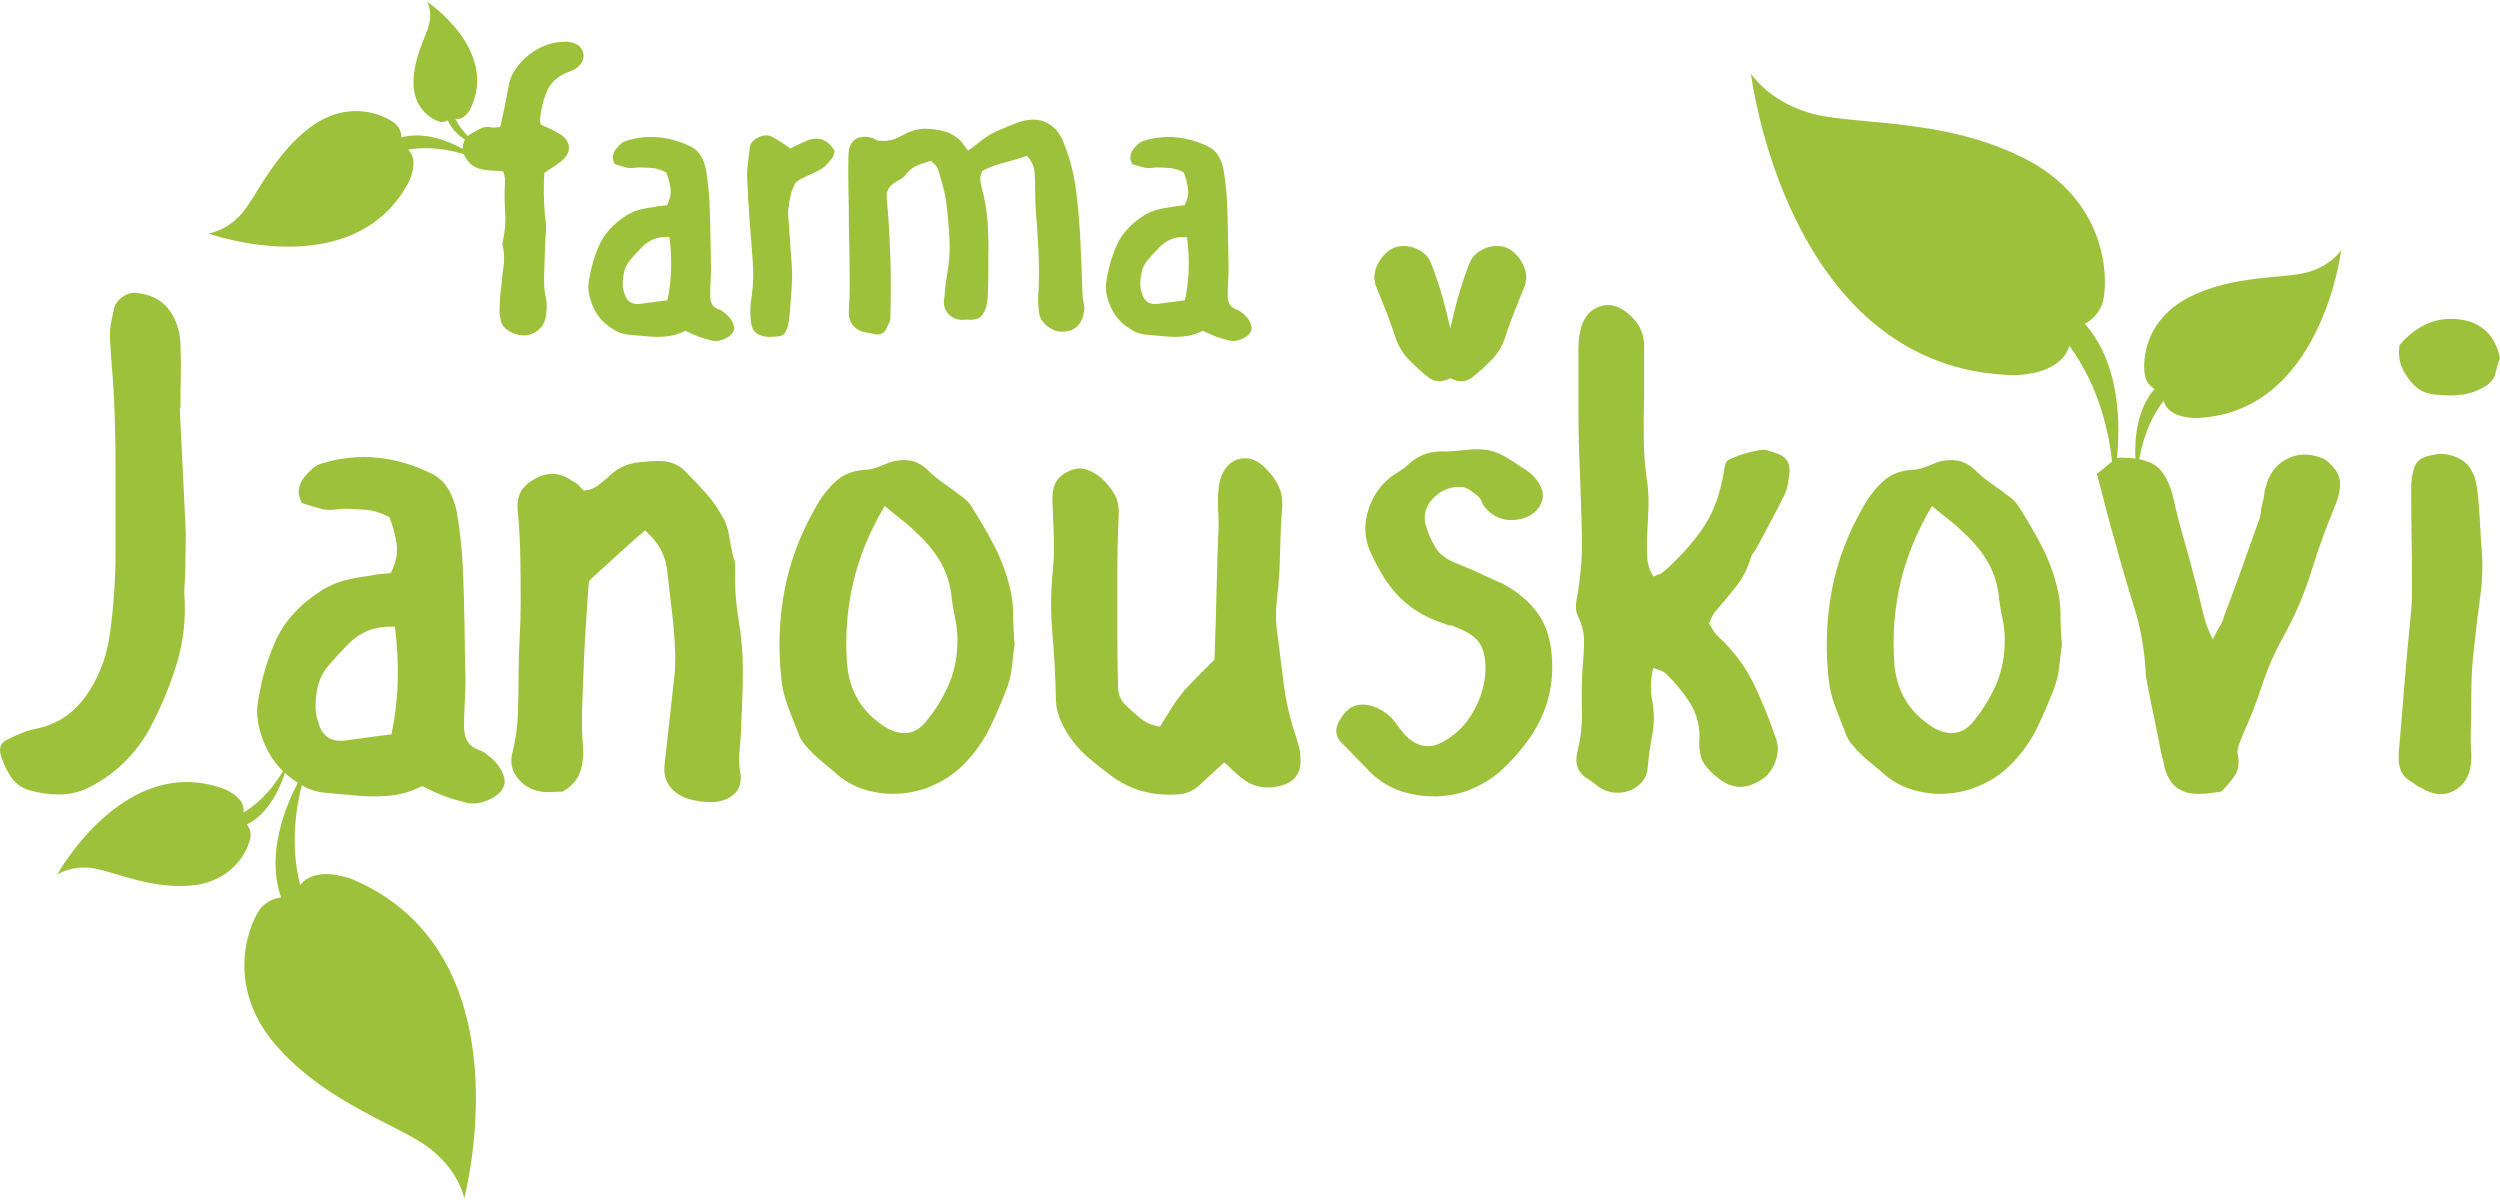 <?xml version="1.0" encoding="UTF-8"?>
<!DOCTYPE svg PUBLIC "-//W3C//DTD SVG 1.1//EN" "http://www.w3.org/Graphics/SVG/1.1/DTD/svg11.dtd">
<!-- Creator: CorelDRAW X6 -->
<svg xmlns="http://www.w3.org/2000/svg" xml:space="preserve" width="250px" height="120px" version="1.1" style="shape-rendering:geometricPrecision; text-rendering:geometricPrecision; image-rendering:optimizeQuality; fill-rule:evenodd; clip-rule:evenodd"
viewBox="0 0 4306776 2061186"
 xmlns:xlink="http://www.w3.org/1999/xlink">
 <defs>
  <style type="text/css">
   <![CDATA[
    .fil0 {fill:#9DC13B}
   ]]>
  </style>
 </defs>
 <g id="Vrstva_x0020_1">
  <path class="fil0" d="M2629496 477970c-814,794 -1200,2401 -1200,4822 0,2401 -814,5209 -2401,8444 -5636,13653 -11272,27713 -16888,42179 -5636,14467 -10845,28933 -15667,43400 -4843,15281 -12473,28343 -22911,39188 -10438,10845 -21690,21100 -33756,30744 -10438,8017 -21710,9238 -33735,3601 -1587,-448 -3093,-1078 -4476,-1872 -1404,794 -2869,1424 -4456,1872 -12045,5636 -23318,4415 -33776,-3601 -12045,-9644 -23297,-19899 -33756,-30744 -10438,-10845 -18068,-23908 -22890,-39188 -4822,-14467 -10051,-28933 -15667,-43400 -5616,-14467 -11272,-28526 -16888,-42179 -1607,-3235 -2401,-6043 -2401,-8444 0,-2421 -407,-4029 -1200,-4822 0,-13653 4415,-26125 13246,-37377 8831,-11252 18882,-17681 30154,-19289 11232,-1587 22300,407 33145,6023 10845,5636 18272,14080 22300,25332 10458,27306 19085,55059 25922,83178 2197,9014 4293,18048 6267,27061 1994,-9014 4069,-18048 6267,-27061 6837,-28119 15464,-55873 25922,-83178 4029,-11252 11455,-19696 22300,-25332 10845,-5616 21893,-7610 33145,-6023 11272,1607 21303,8037 30154,19289 8831,11252 13246,23725 13246,37377z"/>
  <path class="fil0" d="M309640 700036c1607,33715 3194,66596 4822,98703 1587,32087 3215,64988 4802,98703 814,13632 997,26675 610,39107 -407,12432 -610,25474 -610,39127 0,8810 -407,17844 -1200,27061 -814,9238 -814,18251 0,27082 1607,37723 -2604,73412 -12635,107127 -10031,33695 -23073,66616 -39107,98683 -24884,52963 -62608,92294 -113149,117972 -16033,8017 -32901,12025 -50562,12025 -17641,0 -34895,-2401 -51742,-7223 -13632,-4008 -24274,-11638 -31904,-22870 -7610,-11232 -13429,-23663 -17458,-37316 -3988,-12839 0,-22056 12045,-27672 8037,-4008 16033,-7610 24070,-10845 8037,-3194 16054,-5616 24070,-7203 23277,-4822 43136,-14060 59576,-27692 16461,-13632 30297,-31294 41528,-52963 12839,-24070 21283,-49138 25271,-75223 4008,-26064 6837,-52332 8444,-78844 1587,-20856 2401,-41101 2401,-60756 0,-19675 0,-39921 0,-60776 0,-35322 0,-70238 0,-104726 0,-34508 -814,-69810 -2401,-105906 -814,-18455 -2014,-36726 -3622,-54774 -1607,-18048 -2808,-36319 -3601,-54754 0,-8831 794,-17071 2401,-24681 1607,-7610 3215,-15443 4822,-23480 2401,-8017 7427,-14650 15036,-19859 7610,-5209 15036,-7427 22260,-6613 25678,2401 44743,12045 57175,28893 12432,16847 19065,36502 19859,58965 814,18455 997,36930 610,55364 -407,18455 -610,36909 -610,55364l-1200 0zm3281941 -145196c7162,-3988 14548,-9644 20611,-17295 81,-142 163,-224 224,-326 1546,-1974 2910,-4029 4232,-6247 224,-366 468,-773 651,-1180 1180,-2096 2238,-4253 3133,-6633 203,-427 427,-834 570,-1323 1017,-2788 1953,-5697 2564,-8871 8566,-42790 3805,-171281 -135144,-242698 -2340,-1200 -4700,-2177 -7060,-3337 -5860,-2849 -11699,-5717 -17600,-8322 -3703,-1587 -7386,-3032 -11089,-4558 -4700,-1913 -9400,-3886 -14141,-5616 -3927,-1506 -7874,-2808 -11781,-4151 -4537,-1587 -9014,-3133 -13531,-4558 -4029,-1282 -8017,-2442 -12045,-3581 -4436,-1323 -8871,-2584 -13327,-3764 -3947,-1099 -7976,-2075 -11964,-3072 -4415,-1058 -8831,-2096 -13226,-3072 -3968,-875 -7915,-1729 -11842,-2523 -4415,-916 -8790,-1750 -13185,-2564 -3846,-712 -7650,-1424 -11476,-2096 -4497,-753 -8932,-1445 -13327,-2116 -3642,-570 -7264,-1139 -10845,-1668 -4741,-671 -9421,-1241 -14080,-1892 -3174,-387 -6348,-834 -9441,-1221 -6470,-773 -12798,-1445 -19065,-2136 -3337,-346 -6653,-712 -9970,-1038 -5392,-529 -10764,-1099 -15993,-1587 -3662,-346 -7182,-651 -10743,-997 -6043,-570 -11984,-1099 -17783,-1668 -3764,-366 -7467,-732 -11069,-1078 -3357,-326 -6511,-651 -9726,-1017 -3256,-326 -6491,-671 -9624,-997 -3072,-326 -6043,-732 -9014,-1099 -3011,-366 -5982,-794 -8892,-1180 -2808,-407 -5555,-794 -8220,-1221 -10316,-1628 -19879,-3520 -28282,-5901 -63950,-18007 -94634,-55771 -101918,-65924 -448,-590 -712,-1038 -1017,-1424 -468,-671 -794,-1160 -794,-1160 0,0 61834,513679 456748,519640 41,0 81,0 122,0 5351,-346 10336,-834 15118,-1445 549,-81 1058,-122 1567,-203 4700,-651 9115,-1404 13266,-2279 285,-81 549,-122 814,-224 8566,-1872 15972,-4212 22382,-6979 163,-61 305,-142 468,-203 23786,-10336 34020,-25719 38151,-39270 52617,71764 68630,153314 73473,199054l-8098 6918c-5616,4822 -11638,9624 -18048,14446 5595,20856 10825,40918 15647,60186 4802,19248 10011,38089 15647,56544 10418,38537 21446,76423 33084,113739 11638,37316 18251,76037 19859,116161 0,2401 407,4802 1221,7223 773,2401 1200,4802 1200,7223 4008,20856 8220,41711 12635,62587 4395,20856 8607,41732 12635,62587 1607,4802 2808,9624 3601,14426 794,4822 1994,9238 3622,13246 9624,26492 29666,38924 60186,37316 5595,0 11008,-407 16217,-1200 5229,-814 11455,-1607 18678,-2421 8831,-8810 16440,-17844 22870,-27082 6409,-9217 8424,-20652 6023,-34285 -1628,-6430 -1200,-12656 1180,-18658 2401,-6023 4843,-12229 7244,-18658 12819,-28079 23867,-56361 33104,-84867 9217,-28465 21446,-56361 36686,-83646 20062,-36095 36116,-73615 48141,-112539 12045,-38903 26085,-77603 42139,-116120 4008,-9644 6430,-19472 7223,-29503 794,-10031 -1607,-19452 -7223,-28282 -3194,-4029 -7020,-8241 -11435,-12635 -4415,-4415 -9034,-7427 -13856,-9034 -21649,-8017 -41508,-7203 -59576,2421 -18048,9624 -29869,25271 -35505,46940 -1587,4008 -2584,8607 -2991,13836 -407,5209 -1404,10235 -3032,15036 -1587,5616 -2584,11232 -2991,16868 -407,5595 -1791,10825 -4212,15647 -9644,27265 -19248,54347 -28872,81245 -9644,26858 -19675,53940 -30113,81225 -1607,6430 -4212,12452 -7834,18048 -3581,5616 -7406,12839 -11415,21669 -3215,-6409 -5616,-11618 -7223,-15647 -1607,-4008 -3215,-8017 -4822,-12045 -4008,-13632 -7406,-27082 -10214,-40307 -2828,-13226 -6226,-26675 -10235,-40328 -5616,-22463 -11638,-44539 -18048,-66189 -6430,-21669 -12045,-43746 -16847,-66189 -6430,-28099 -16461,-47368 -30093,-57785 -7203,-5494 -16990,-9441 -29320,-11822 4619,-26838 15667,-66514 42037,-100839 956,3805 2808,7996 6002,11984 -20,20 -20,81 -20,122 224,265 529,529 753,794 590,692 1180,1343 1852,1994 488,509 1099,977 1628,1506 895,773 1770,1506 2828,2238 1160,834 2401,1668 3764,2442 773,448 1709,855 2564,1282 1058,509 2116,1038 3296,1506 956,448 1974,773 3011,1139 1302,448 2625,875 4049,1302 1078,265 2197,590 3317,855 1689,407 3520,773 5372,1078 1058,183 2096,387 3235,570 3011,407 6145,773 9604,977 102,0 183,0 305,20l0 0c219828,-3296 254296,-289232 254296,-289232l-1038 1445c-3988,5575 -21059,26614 -56748,36686 -4843,1384 -10377,2442 -16379,3418 -977,142 -1933,265 -2930,427 -2279,285 -4619,610 -7020,936 -936,102 -1831,224 -2767,326 -2726,305 -5555,610 -8444,895 -692,81 -1363,122 -1994,203 -7671,773 -15810,1506 -24335,2320 -549,41 -1119,122 -1648,163 -4130,407 -8383,855 -12676,1302 -3337,346 -6633,712 -9990,1119 -1506,183 -2991,387 -4517,610 -2910,346 -5779,712 -8749,1160 -1689,244 -3378,509 -5066,773 -2828,407 -5636,855 -8525,1323 -1770,326 -3561,671 -5351,997 -2828,529 -5656,1058 -8525,1648 -1831,366 -3662,794 -5473,1180 -2869,631 -5738,1302 -8627,2014 -1811,468 -3662,916 -5494,1404 -2950,753 -5941,1628 -8892,2482 -1750,509 -3479,1017 -5250,1587 -3154,997 -6328,2035 -9502,3194 -1526,529 -3072,1038 -4619,1607 -3683,1404 -7406,2889 -11089,4436 -997,427 -1974,794 -2930,1221 -4782,2075 -9502,4273 -14223,6694 -18414,9461 -32453,20734 -43298,32738 -34773,38354 -35546,84175 -31904,102345 0,203 81,305 122,468 529,2360 1302,4497 2238,6491 285,671 549,1343 895,1953 977,1791 2055,3479 3276,5005 509,610 1038,1160 1567,1750 407,427 814,916 1200,1323 -20,-61 -20,-142 -20,-183 2340,2259 4802,4232 7325,5758 -163,183 -387,387 -590,590 -30317,34793 -34000,86210 -32596,119355 -9278,-1282 -19838,-1811 -31660,-1546 5677,-56361 5717,-156794 -51498,-226156 -1221,-1485 -2564,-2971 -3866,-4476zm-3107222 988088c-6877,916 -14446,3011 -21588,7101 -102,102 -203,142 -305,203 -1791,1038 -3540,2238 -5270,3561 -285,203 -570,448 -875,692 -1587,1302 -3072,2665 -4537,4212 -265,305 -570,549 -855,875 -1668,1872 -3317,3866 -4782,6124 -20143,30846 -56727,133008 29707,232545 1465,1689 2991,3194 4476,4822 3703,4110 7386,8179 11191,12066 2360,2401 4822,4659 7244,7040 3072,2971 6165,6002 9299,8851 2625,2421 5290,4659 7956,6959 3052,2645 6104,5270 9176,7793 2747,2259 5534,4456 8281,6592 3093,2421 6165,4822 9278,7121 2788,2096 5616,4130 8424,6165 3133,2218 6247,4436 9380,6572 2849,1913 5656,3825 8505,5697 3133,2055 6328,4110 9522,6124 2788,1791 5534,3540 8322,5250 3276,1994 6531,3927 9787,5840 2665,1587 5331,3174 7976,4700 3500,2035 6979,3927 10438,5901 2360,1302 4680,2645 7020,3927 4782,2604 9543,5148 14223,7630 2523,1343 5005,2625 7508,3947 4069,2116 8078,4232 12025,6267 2747,1424 5412,2788 8098,4191 4558,2320 9034,4619 13409,6877 2828,1445 5636,2889 8363,4314 2503,1282 4883,2543 7284,3805 2442,1302 4863,2604 7203,3846 2320,1221 4537,2462 6714,3683 2279,1221 4456,2482 6613,3723 2075,1180 4110,2340 6084,3520 7549,4517 14446,8973 20266,13490 44458,34183 56626,73371 59169,83646 163,590 244,1017 346,1424 142,651 265,1160 265,1160 0,0 112742,-421812 -194761,-550385 -20,-20 -81,-20 -102,-61 -4293,-1445 -8342,-2584 -12290,-3601 -448,-102 -875,-265 -1302,-346 -3866,-956 -7589,-1750 -11109,-2381 -265,-20 -488,-61 -712,-81 -7264,-1241 -13816,-1689 -19716,-1526 -163,-20 -285,-20 -407,0 -21893,610 -34753,9482 -42220,18801 -17580,-68366 -7121,-133354 2971,-171932 12635,7528 25942,11842 39941,12941 15240,1200 30887,2625 46920,4212 20876,2421 41345,2808 61387,1200 20082,-1587 39717,-7223 58986,-16847 6430,3215 12635,6226 18658,9034 6023,2808 12249,5412 18658,7813 6430,2421 13042,4619 19859,6633 6816,2014 13449,3805 19859,5412 11252,2401 23460,814 36706,-4822 13246,-5616 21873,-12839 25881,-21649 4029,-7223 3215,-16440 -2401,-27692 -5616,-11232 -13653,-20469 -24070,-27692 -1607,-1587 -3622,-3215 -6023,-4802 -2421,-1607 -4822,-2808 -7223,-3622 -12045,-4008 -19859,-10214 -23480,-18658 -3601,-8424 -5005,-17844 -4212,-28282 0,-12819 427,-25271 1200,-37296 814,-12045 1221,-24477 1221,-37316 -814,-33715 -1404,-66799 -1811,-99313 -407,-32474 -1404,-65578 -3011,-99273 -794,-14467 -1994,-29096 -3622,-43929 -1587,-14853 -3601,-29483 -6002,-43929 -2421,-14446 -7223,-28099 -14446,-40918 -7223,-12859 -17641,-22483 -31294,-28893 -29686,-14446 -60186,-23277 -91480,-26492 -31294,-3215 -62974,0 -95081,9644 -6409,1587 -12229,4802 -17458,9624 -5209,4822 -9807,9624 -13836,14446 -4802,6409 -7834,13226 -9014,20449 -1200,7223 610,15240 5392,24070 5636,1607 11638,3418 18088,5433 6409,1994 12819,3785 19228,5412 4843,794 9848,997 15057,590 5209,-407 10641,-997 16237,-1791 13653,0 27285,590 40918,1791 13653,1221 27306,5433 40938,12656 6430,16033 10641,31884 12635,47530 2014,15647 -1404,31884 -10235,48751 -6409,794 -12432,1384 -18048,1811 -5616,387 -11638,1384 -18068,2991 -14446,1607 -28669,4232 -42729,7813 -14019,3622 -27468,9441 -40287,17458 -37744,24091 -64215,53167 -79455,87268 -15240,34101 -25678,71601 -31294,112539 -794,10438 0,21649 2421,33695 4802,20876 12819,39717 24070,56564 5005,7528 10886,14548 17661,21120 -11313,19574 -33349,50806 -67857,71255 448,-3296 326,-7142 -916,-11293 0,0 20,-41 41,-41 -81,-326 -244,-610 -366,-895 -224,-712 -468,-1424 -794,-2157 -244,-549 -570,-1099 -814,-1668 -468,-875 -916,-1729 -1506,-2645 -651,-1017 -1363,-2055 -2177,-3113 -488,-570 -1078,-1180 -1628,-1791 -671,-753 -1343,-1485 -2075,-2218 -631,-631 -1323,-1200 -2014,-1811 -875,-773 -1791,-1546 -2788,-2299 -732,-570 -1485,-1180 -2320,-1750 -1180,-814 -2523,-1689 -3866,-2523 -773,-488 -1506,-936 -2360,-1445 -2218,-1262 -4578,-2523 -7223,-3764 -61,-61 -122,-61 -203,-142l-20 0c-173234,-66392 -289944,146803 -289944,146803l1221 -814c4904,-3113 24864,-14223 55995,-10926 4212,448 8871,1343 13897,2503 794,163 1628,366 2421,570 1872,468 3825,936 5799,1445 773,224 1506,427 2279,651 2238,570 4537,1241 6898,1913 549,163 1119,326 1648,448 6226,1831 12819,3805 19777,5840 427,142 895,265 1323,387 3378,977 6837,1974 10357,2971 2686,773 5412,1485 8179,2238 1221,326 2482,651 3703,977 2401,610 4782,1241 7223,1811 1404,346 2808,651 4212,997 2360,549 4720,1078 7101,1607 1485,326 3011,610 4517,916 2381,488 4761,936 7182,1363 1567,285 3093,570 4680,794 2442,448 4883,773 7366,1160 1567,224 3154,448 4741,631 2543,285 5148,590 7773,834 1506,122 3032,285 4578,387 2808,244 5616,387 8444,488 1404,41 2747,142 4130,183 3337,81 6714,61 10112,0 895,-20 1770,0 2665,-20 4375,-122 8790,-366 13226,-794 17397,-1628 31945,-6043 44194,-12066 39270,-19126 54265,-54774 57134,-70156 41,-142 0,-265 0,-387 346,-2055 427,-3947 346,-5819 -20,-590 -41,-1221 -122,-1770 -203,-1729 -529,-3398 -997,-4965 -224,-651 -448,-1241 -671,-1852 -203,-468 -326,-977 -549,-1445 0,81 0,122 -41,203 -1119,-2564 -2421,-4863 -3927,-6837 203,-102 427,-203 651,-305 37052,-18943 56198,-62323 64764,-88489 6674,6043 14100,11659 22321,16847 -22117,42484 -53350,120840 -30398,192869 509,1546 1078,3113 1648,4680zm189959 -280808c6430,-30500 10051,-60980 10845,-91480 794,-30480 -794,-61773 -4822,-93881 -18455,-794 -34305,1607 -47551,7223 -13226,5616 -24660,13653 -34305,24070 -11211,11252 -22260,23277 -33084,36116 -10825,12839 -17458,28079 -19859,45740 -1607,9624 -2218,18862 -1811,27672 407,8831 2218,17661 5412,26471 6430,20876 20469,30520 42139,28893 13632,-1587 27285,-3398 40918,-5412 13653,-2014 27672,-3825 42118,-5412zm436910 -351432c-16033,13632 -31680,27468 -46940,41508 -15240,14039 -31294,28689 -48141,43929 -814,794 -1200,2014 -1200,3622 -814,1607 -1200,4008 -1200,7223 -1607,24050 -3215,48121 -4822,72191 -1587,24070 -2808,48141 -3601,72232 -814,21649 -1607,43319 -2421,64988 -794,21669 -387,43319 1221,64988 1587,16847 0,32107 -4822,45740 -4822,13632 -14833,24884 -30093,33695 -6409,0 -12635,224 -18658,610 -6023,387 -11822,203 -17458,-610 -16847,-2401 -30480,-10011 -40918,-22850 -10438,-12859 -13632,-27306 -9624,-43339 5616,-22483 8810,-44723 9624,-66799 814,-22056 1200,-44723 1200,-67999 0,-20856 610,-41711 1811,-62587 1200,-20856 1811,-41732 1811,-62587 0,-25678 -203,-51559 -610,-77624 -387,-26085 -1811,-51966 -4212,-77644 -1587,-13632 -203,-24864 4212,-33695 4415,-8831 12249,-16461 23480,-22870 23257,-13653 45740,-12452 67389,3622 4008,1587 7427,4008 10235,7223 2808,3194 5412,6002 7834,8424 9624,-814 17437,-3418 23460,-7834 6023,-4415 12249,-9441 18658,-15036 13632,-13653 28893,-21873 45740,-24681 16847,-2808 34101,-3825 51763,-3011 6409,794 13022,2808 19859,6023 6816,3194 12229,7223 16237,12045 11232,11211 22463,23053 33715,35505 11232,12432 20856,25861 28872,40307 6430,10418 10641,22280 12656,35505 1994,13246 4598,25881 7813,37927 1607,4008 2401,7610 2401,10825 0,3194 0,6816 0,10825 -794,28079 1200,56381 6023,84847 4822,28486 7223,56768 7223,84847 0,19269 -407,38517 -1200,57785 -814,19248 -1628,38110 -2401,56564 -814,10438 -1628,20469 -2421,30093 -794,9624 -407,20062 1200,31294 3215,16033 203,28689 -9014,37906 -9238,9238 -22280,14243 -39127,15057 -16054,0 -31294,-2421 -45740,-7223 -12025,-4822 -21466,-12045 -28282,-21669 -6816,-9624 -9441,-21669 -7813,-36116l10825 -97482c1607,-16054 3398,-32494 5412,-49341 1994,-16868 2625,-33288 1811,-49362 -814,-22443 -2604,-44926 -5412,-67389 -2828,-22463 -5412,-44946 -7834,-67409 -2401,-28079 -15240,-52149 -38517,-72191zm628273 97462c4008,16054 6023,32107 6023,48141 0,16074 814,33308 2401,51763 -1587,10438 -2991,21873 -4212,34305 -1200,12452 -3805,24681 -7813,36706 -8831,23277 -18658,46350 -29483,69220 -10845,22850 -25495,43929 -43949,63177 -13632,14446 -29869,26268 -48731,35505 -18862,9238 -38720,14833 -59596,16847 -20856,2014 -41711,0 -62587,-6002 -20856,-6023 -39717,-17071 -56564,-33104 -5595,-4822 -11415,-9624 -17458,-14446 -6002,-4822 -11822,-10031 -17417,-15647 -4843,-4822 -9441,-9828 -13856,-15036 -4415,-5229 -7813,-11028 -10235,-17458 -6430,-16054 -12635,-32087 -18638,-48141 -6023,-16054 -9848,-32087 -11435,-48161 -5636,-52943 -3642,-104298 6002,-154047 9644,-49748 28079,-97889 55364,-144423 9624,-16847 21059,-31110 34305,-42729 13226,-11638 31090,-17865 53553,-18658 6430,-814 13042,-2604 19859,-5412 6816,-2828 13449,-5412 19859,-7834 11252,-3215 22076,-4008 32494,-2401 10438,1607 20469,6816 30093,15647 8831,8831 18455,16847 28893,24070 10438,7223 20856,14833 31294,22870 5616,4008 10438,8831 14446,14446 14446,22463 27672,45130 39717,67999 12025,22870 21263,47144 27672,72801zm-145623 233501c16033,-19248 29076,-39900 39107,-61977 10031,-22076 15464,-45923 16257,-71621 794,-15240 -407,-30276 -3622,-45130 -3194,-14853 -5595,-29890 -7223,-45150 -3215,-20856 -10011,-39697 -20449,-56564 -10418,-16827 -23663,-32474 -39717,-46940 -8017,-8017 -16440,-15443 -25291,-22239 -8810,-6837 -18434,-14650 -28872,-23480 -25678,43339 -43726,87268 -54164,131787 -10418,44519 -14039,90462 -10845,137810 1628,23277 7630,44133 18068,62587 10438,18475 26085,34508 46940,48141 12839,8037 25271,11638 37296,10825 12045,-773 22870,-6796 32514,-18048zm515144 68610c-7223,6409 -14650,13246 -22260,20469 -7650,7223 -15057,14039 -22280,20449 -11252,9624 -24070,14446 -38517,14446 -42545,2401 -79841,-8424 -111929,-32494 -15260,-11232 -29503,-22666 -42729,-34305 -13246,-11638 -24681,-25474 -34305,-41528 -5616,-9624 -10031,-19045 -13246,-28282 -3215,-9217 -4802,-19452 -4802,-30683 -814,-37723 -2808,-74816 -6023,-111338 -3215,-36502 -2808,-73615 1200,-111318 1607,-20062 2014,-39921 1200,-59576 -814,-19675 -1587,-39941 -2401,-60797 0,-22463 8810,-37723 26471,-45720 11232,-5636 21466,-7040 30704,-4232 9217,2808 18251,7834 27082,15057 9624,8810 17234,18251 22870,28282 5616,10031 8017,21853 7203,35505 -794,16847 -1404,33898 -1791,51152 -427,17254 -610,34712 -610,52353 0,32087 0,63991 0,95671 0,31721 407,63605 1200,95692 0,13653 4415,24498 13246,32494 8037,8037 16440,15647 25271,22870 8831,7223 20062,12045 33715,14446 6409,-10438 13022,-21059 19859,-31884 6796,-10845 14223,-21079 22260,-30704 8831,-9624 17641,-18841 26471,-27672 8831,-8831 17254,-17254 25291,-25291 1587,-40918 2788,-80228 3601,-117951 794,-37703 1994,-75833 3622,-114329 0,-7223 -224,-14243 -610,-21059 -407,-6816 -610,-13836 -610,-21059 0,-12045 1221,-23684 3622,-34915 6409,-20876 17844,-33084 34305,-36706 16440,-3601 31884,2604 46310,18658 8851,8831 15647,18455 20489,28893 4802,10418 6816,22443 6023,36095 -1628,18455 -2625,36726 -3032,54774 -387,18027 -997,36299 -1811,54754 -794,16054 -2197,32311 -4212,48731 -1994,16461 -2197,32718 -590,48751 4008,32107 8017,63991 12045,95692 4008,31701 11232,62791 21649,93270 1607,5636 3215,11252 4822,16868 1607,5616 2421,11638 2421,18048 2381,26471 -9624,42932 -36136,49341 -24864,5636 -46127,1200 -63767,-13226 -5616,-4008 -10825,-8444 -15647,-13246 -4822,-4822 -10051,-9624 -15647,-14446zm450135 -160090c0,-20856 -3825,-36502 -11435,-46940 -7610,-10418 -21466,-19248 -41528,-26471 -2401,-1607 -5026,-2401 -7813,-2401 -2808,0 -5433,-794 -7834,-2421 -45740,-13632 -81042,-40104 -105926,-79434 -10418,-16827 -18841,-32881 -25271,-48121 -8810,-21669 -9624,-44356 -2401,-67999 7223,-23684 20469,-43156 39717,-58375 4822,-3215 9828,-6430 15036,-9644 5229,-3215 9848,-6816 13856,-10825 17661,-16847 39717,-24477 66189,-22870l4822 0c11252,-814 22463,-1811 33695,-3011 11232,-1200 22076,-1017 32494,610 11252,2401 21669,6409 31294,12025 9644,5616 18862,11638 27692,18068 12045,6409 21669,15220 28893,26471 8810,13632 9624,26675 2401,39127 -7223,12432 -18862,20245 -34895,23460 -24091,4822 -44133,-2014 -60186,-20469 -2421,-3215 -4415,-6816 -6023,-10825 -1607,-4029 -4008,-7223 -7223,-9624 -4008,-3215 -8017,-6226 -12025,-9034 -4008,-2808 -8444,-4619 -13246,-5412 -19269,-1628 -35709,4395 -49362,18048 -13632,13632 -18434,28893 -14426,45740 4008,14426 9624,27692 16847,39697 7223,12045 19248,21283 36095,27692 8037,3215 15871,6430 23480,9624 7610,3215 15443,6837 23460,10845l32514 14426c24070,12859 43319,28506 57765,46940 14446,18475 23257,40938 26471,67409 7223,58579 -6816,111542 -42118,158869 -13632,18455 -28486,34915 -44539,49362 -16033,14446 -35709,26085 -58965,34895 -28079,9644 -57358,11842 -87878,6633 -30480,-5209 -55751,-17458 -75813,-36726 -8831,-8810 -17458,-17641 -25881,-26471 -8424,-8810 -17051,-17661 -25881,-26471 -10418,-10438 -12045,-22483 -4822,-36116 9644,-18455 21873,-28282 36726,-29483 14853,-1200 29890,3805 45130,15036 6430,4822 12045,10621 16847,17458 4822,6816 10051,13449 15647,19859 20876,21669 43746,24884 68610,9624 20062,-11232 36502,-28282 49341,-51152 12859,-22870 19675,-46737 20469,-71621zm288866 -160069c4822,-1607 8607,-2991 11435,-4191 2808,-1221 5005,-2625 6613,-4212 24864,-21669 46350,-45150 64398,-70421 18068,-25271 30276,-54754 36706,-88468 1607,-6430 2808,-13042 3622,-19859 794,-6816 3194,-11435 7223,-13836 8017,-4029 16644,-7427 25881,-10235 9217,-2808 18658,-5026 28262,-6613 4029,-814 8241,-610 12656,590 4395,1200 8607,2604 12615,4212 18475,4822 26899,16054 25271,33715 -773,7223 -1791,14223 -2991,21059 -1200,6816 -3418,13429 -6633,19859 -8017,16033 -16033,31477 -24050,46330 -8037,14853 -16054,29890 -24070,45150 -1628,2381 -3215,4598 -4822,6613 -1607,1994 -2808,4212 -3622,6613 -5616,19269 -14243,36299 -25861,51152 -11638,14853 -23887,29483 -36706,43929 -1628,2401 -3215,5229 -4822,8444 -1607,3194 -3215,6796 -4822,10804 2421,4029 4619,7834 6633,11435 1994,3622 4598,7040 7813,10235 26492,24070 47144,51356 61997,81856 14833,30500 27875,62587 39107,96282 4008,11232 3805,23257 -610,36116 -4395,12839 -11028,22850 -19838,30073 -27285,20082 -52963,20856 -77034,2421 -11252,-8037 -20062,-16847 -26492,-26492 -6430,-9624 -9217,-22443 -8424,-38517 1607,-24070 -3418,-45516 -15036,-64378 -11638,-18862 -25881,-36299 -42729,-52373 -2401,-2401 -5412,-4212 -9034,-5412 -3601,-1200 -7813,-2584 -12635,-4212 -4822,20876 -5229,40531 -1200,58986 3194,19248 3011,38313 -610,57175 -3601,18862 -6226,37906 -7813,57155 -814,8831 -4029,16461 -9624,22870 -5636,6430 -12249,11232 -19859,14446 -7650,3215 -16054,4619 -25291,4212 -9217,-387 -17844,-3011 -25881,-7813 -3988,-2421 -7610,-5026 -10825,-7834 -3215,-2808 -6816,-5412 -10825,-7813 -16847,-9644 -23277,-24477 -19269,-44539 6409,-24884 9238,-49748 8424,-74633 -794,-24864 -387,-50135 1200,-75813 1607,-14446 2421,-28893 2421,-43339 0,-14446 -3622,-28893 -10845,-43319 -3215,-6430 -4008,-14853 -2401,-25291 7223,-37703 10438,-74816 9624,-111318 -794,-36523 -2014,-73615 -3601,-111318 -1607,-36116 -2401,-71621 -2401,-106537 0,-34895 0,-70400 0,-106516 0,-6409 387,-12635 1200,-18658 794,-6002 2014,-11822 3601,-17437 5616,-18455 16257,-30297 31904,-35526 15647,-5209 31090,-1791 46330,10235 20062,15260 30093,34508 30093,57785l0 89059c-814,24864 -1017,49748 -590,74633 387,24864 2584,50135 6613,75813 1587,15240 1994,30704 1200,46350 -814,15647 -1607,31477 -2401,47551 0,10418 183,20856 590,31294 407,10418 3825,21242 10235,32474zm695682 18048c4008,16054 6023,32107 6023,48141 0,16074 794,33308 2401,51763 -1607,10438 -3011,21873 -4212,34305 -1200,12452 -3825,24681 -7834,36706 -8810,23277 -18658,46350 -29483,69220 -10825,22850 -25474,43929 -43929,63177 -13632,14446 -29890,26268 -48751,35505 -18862,9238 -38700,14833 -59576,16847 -20856,2014 -41711,0 -62587,-6002 -20856,-6023 -39717,-17071 -56564,-33104 -5636,-4822 -11435,-9624 -17458,-14446 -6023,-4822 -11842,-10031 -17458,-15647 -4822,-4822 -9421,-9828 -13836,-15036 -4415,-5229 -7834,-11028 -10235,-17458 -6409,-16054 -12635,-32087 -18658,-48141 -6023,-16054 -9807,-32087 -11435,-48161 -5595,-52943 -3601,-104298 6023,-154047 9624,-49748 28099,-97889 55364,-144423 9624,-16847 21059,-31110 34305,-42729 13246,-11638 31110,-17865 53553,-18658 6430,-814 13063,-2604 19859,-5412 6837,-2828 13449,-5412 19859,-7834 11232,-3215 22076,-4008 32514,-2401 10438,1607 20449,6816 30073,15647 8831,8831 18455,16847 28893,24070 10438,7223 20856,14833 31294,22870 5636,4008 10438,8831 14446,14446 14446,22463 27692,45130 39717,67999 12045,22870 21283,47144 27692,72801zm-145643 233501c16033,-19248 29096,-39900 39127,-61977 10011,-22076 15423,-45923 16237,-71621 814,-15240 -387,-30276 -3601,-45130 -3215,-14853 -5636,-29890 -7223,-45150 -3215,-20856 -10031,-39697 -20469,-56564 -10438,-16827 -23684,-32474 -39717,-46940 -8037,-8017 -16461,-15443 -25271,-22239 -8831,-6837 -18455,-14650 -28893,-23480 -25678,43339 -43726,87268 -54164,131787 -10418,44519 -14039,90462 -10825,137810 1587,23277 7610,44133 18048,62587 10438,18475 26085,34508 46940,48141 12839,8037 25271,11638 37316,10825 12025,-773 22870,-6796 32494,-18048zm876221 -309314c3215,30500 2808,60369 -1200,89649 -4008,29300 -7630,59189 -10845,89669 -3215,25698 -4802,51763 -4802,78254 0,26471 -407,52943 -1200,79434 0,5616 203,11028 590,16237 407,5209 610,10641 610,16257 0,25678 -8831,44133 -26492,55364 -17661,11232 -37296,10438 -58965,-2401 -4008,-1607 -7834,-3805 -11435,-6633 -3622,-2788 -7427,-5412 -11435,-7813 -9624,-6409 -15260,-16847 -16847,-31294 0,-4822 0,-9421 0,-13836 0,-4436 387,-9034 1200,-13856 3215,-38517 6409,-77217 9624,-116140 3215,-38924 6837,-78031 10825,-117361 814,-8810 1221,-17844 1221,-27061 0,-9238 0,-18251 0,-27082 0,-23277 -203,-46147 -610,-68610 -387,-22463 -610,-45333 -610,-68590l0 -26492c1607,-17661 4822,-29686 9644,-36095 4802,-6450 14039,-10845 27672,-13246 12839,-3215 26085,-2014 39717,3601 13632,5616 22870,14039 27692,25291 3215,5595 5412,11435 6613,17437 1200,6023 2197,12229 3011,18658 1607,14446 2808,28893 3622,43339 794,14446 1587,28872 2401,43319zm32494 -318959c-3215,8831 -5819,17641 -7813,26492 -2014,8810 -7447,16033 -16257,21669 -12839,8017 -26085,13022 -39717,15036 -13632,2014 -27285,2197 -40918,610 -8037,0 -16054,-1424 -24070,-4232 -8037,-2808 -15240,-7813 -21669,-15036 -8831,-9624 -15240,-19655 -19269,-30093 -4008,-10438 -5209,-22463 -3601,-36095 13653,-16054 28872,-28079 45740,-36116 16847,-8037 36095,-10825 57765,-8424 37703,4802 61000,26878 69810,66189z"/>
  <path class="fil0" d="M867003 292447c-5656,-936 -10987,-1404 -15932,-1404 -4985,0 -10051,-488 -15240,-1424 -15606,-1424 -27163,-8973 -34732,-22687 -814,-1424 -1506,-2849 -2075,-4334 -23501,-7325 -58375,-14202 -96017,-7895 5290,5066 10011,13368 9258,26756 0,81 0,183 -20,265 -203,3601 -834,7589 -1974,11964 -20,163 -41,285 -81,427 -570,2116 -1241,4334 -2035,6653 -81,265 -183,529 -265,773 -834,2360 -1750,4761 -2869,7345 0,0 0,41 0,61 -94674,181067 -346386,90096 -346386,90096 0,0 285,-41 712,-81 244,-61 529,-102 895,-163 6389,-997 30968,-6389 54184,-31741 3052,-3337 6145,-7305 9278,-11699 834,-1119 1648,-2299 2482,-3520 875,-1241 1750,-2503 2625,-3825 875,-1282 1729,-2564 2604,-3907 895,-1384 1811,-2788 2706,-4212 916,-1404 1791,-2788 2726,-4253 997,-1587 2035,-3215 3052,-4863 1628,-2564 3256,-5188 4924,-7834 997,-1567 1953,-3113 2971,-4741 1445,-2299 2971,-4639 4456,-7020 936,-1445 1852,-2889 2808,-4354 1770,-2747 3561,-5514 5412,-8302 895,-1343 1852,-2726 2767,-4090 1384,-2014 2726,-4029 4151,-6063 1078,-1526 2177,-3072 3276,-4619 1343,-1892 2706,-3764 4090,-5656 1200,-1628 2421,-3215 3642,-4822 1404,-1852 2788,-3683 4253,-5494 1282,-1648 2604,-3256 3927,-4883 1485,-1811 2971,-3622 4476,-5412 1404,-1607 2788,-3235 4212,-4802 1587,-1791 3215,-3561 4843,-5290 1465,-1587 2930,-3154 4476,-4720 1689,-1750 3439,-3479 5229,-5188 1546,-1506 3052,-3011 4659,-4497 1913,-1791 3927,-3500 5901,-5229 1567,-1363 3093,-2726 4680,-4049 2584,-2116 5270,-4171 7956,-6206 1078,-814 2075,-1668 3174,-2482 65334,-47571 125805,-19879 143588,-5962 1302,1017 2462,2116 3500,3235 183,203 326,407 488,570 875,977 1628,1974 2320,2991 163,203 285,407 407,590 712,1119 1343,2238 1892,3398 20,61 61,102 102,203 2116,4558 3011,9299 3194,13531 997,-244 1994,-529 2971,-753 37866,-8566 76443,6308 102528,20611 -102,-2645 163,-5331 753,-8118 610,-2950 1587,-5595 2910,-7956 -11720,-7752 -23358,-18516 -29198,-32799 -41,-142 -102,-265 -142,-407 -1282,814 -2767,1485 -4354,2035 20,20 41,41 81,41 -265,81 -590,163 -895,244 -366,122 -753,224 -1160,326 -997,203 -2014,305 -3093,346 -346,20 -712,-20 -1099,-41 -1119,-41 -2299,-163 -3520,-488 -81,0 -163,0 -265,-41 -9217,-2543 -30195,-13571 -39839,-38557 -3011,-7793 -4965,-16908 -5046,-27631 -41,-2726 41,-5433 203,-8118 41,-549 81,-1078 122,-1648 163,-2055 326,-4130 529,-6145 81,-855 224,-1668 346,-2523 203,-1729 448,-3439 732,-5127 142,-936 326,-1872 468,-2788 305,-1567 590,-3154 936,-4700 203,-936 407,-1913 631,-2849 346,-1506 692,-2971 1078,-4456 224,-956 468,-1872 712,-2808 407,-1465 834,-2889 1221,-4314 285,-916 529,-1811 814,-2706 448,-1445 895,-2849 1343,-4253 285,-855 570,-1689 834,-2523 488,-1465 977,-2889 1506,-4314 244,-753 509,-1485 773,-2218 590,-1668 1180,-3256 1811,-4883 773,-2096 1567,-4151 2340,-6165 102,-244 203,-529 305,-814 1607,-4130 3154,-8037 4598,-11761 122,-326 244,-651 366,-977 549,-1384 1058,-2767 1546,-4110 163,-468 326,-895 488,-1363 427,-1180 814,-2340 1200,-3459 163,-488 326,-977 488,-1445 956,-2991 1729,-5799 2238,-8363 3662,-18821 -2096,-31619 -3744,-34773l-427 -794c0,0 124096,82446 74470,184791l0 0c-41,61 -61,81 -102,142 -895,1546 -1791,2930 -2665,4212 -346,488 -692,916 -1017,1363 -590,794 -1180,1546 -1770,2218 -366,468 -773,916 -1139,1343 -529,570 -1058,1078 -1567,1567 -407,387 -794,794 -1200,1119 -509,448 -977,814 -1485,1180 -387,285 -794,631 -1180,895 -692,448 -1343,814 -2014,1160 -570,326 -1119,549 -1689,773 -366,142 -712,326 -1058,427 -468,142 -916,265 -1363,387 -183,41 -387,102 -549,163 -20,0 -41,-20 -41,-41 -2584,549 -4944,427 -6938,-20 5717,11883 13531,21710 21303,29523 1363,-1200 2889,-2279 4558,-3256 5677,-3296 11455,-6470 17356,-9543 5901,-3093 12635,-3662 20184,-1791 1892,468 3907,468 6043,0 2116,-468 4619,-692 7447,-692 936,-2381 1648,-4843 2116,-7447 488,-2604 936,-5087 1424,-7447 2360,-9461 4375,-18780 6023,-27997 1648,-9217 3418,-18556 5311,-27997 1404,-9441 5066,-18658 10987,-27631 5901,-8993 13103,-17010 21608,-24091 8525,-7081 17844,-12758 27997,-17010 10153,-4273 20449,-6613 30826,-7101 7569,-936 14650,-224 21283,2136 8973,3296 14284,9217 15932,17722 1648,8485 -1282,16054 -8851,22687 -1892,1872 -3907,3418 -6023,4578 -2136,1200 -4395,2259 -6735,3194 -19859,6633 -33186,17498 -40043,32616 -6857,15097 -11211,32128 -13103,51030 0,936 102,1994 326,3174 244,1180 610,2950 1078,5311 5188,2381 10499,4741 15932,7081 5453,2381 10764,5209 15952,8525 10886,6613 16420,14528 16664,23745 224,9217 -5087,17824 -15952,25861 -4253,3317 -8485,6247 -12758,8851 -4253,2604 -8729,5555 -13470,8871 -936,12269 -1282,24335 -1058,36136 244,11822 834,23847 1770,36157 488,3785 956,7447 1424,10987 468,3540 712,7203 712,10987 -956,14650 -1648,29279 -2136,43929 -468,14650 -936,29544 -1404,44641 0,5677 244,11455 692,17376 488,5901 1445,11455 2849,16644 936,5677 1282,11109 1058,16298 -244,5209 -814,10397 -1770,15606 -936,6613 -3662,12513 -8139,17722 -4497,5188 -9929,8973 -16318,11333 -6369,2360 -13348,2950 -20896,1770 -7569,-1180 -15138,-4619 -22687,-10275 -4720,-3785 -7793,-8627 -9217,-14528 -1404,-5921 -2136,-11699 -2136,-17356 0,-7101 244,-14080 732,-20917 468,-6857 1160,-13592 2116,-20205 936,-11801 2259,-23379 3907,-34732 1648,-11333 1282,-22911 -1078,-34712 -936,-2849 -936,-5921 0,-9217 3785,-16542 5087,-33308 3907,-50318 -1180,-17010 -1302,-34020 -366,-51030 488,-2828 366,-5799 -326,-8851 -732,-3072 -1567,-6287 -2503,-9583zm380590 243105c6145,4232 10865,9685 14182,16298 3296,6613 3764,12045 1404,16298 -2360,5188 -7447,9441 -15220,12758 -7793,3296 -14996,4253 -21629,2828 -3785,-936 -7671,-1994 -11679,-3194 -4029,-1180 -7935,-2462 -11699,-3886 -3785,-1424 -7447,-2950 -10987,-4598 -3540,-1668 -7203,-3439 -10987,-5311 -11354,5656 -22931,8973 -34732,9909 -11822,936 -23867,712 -36136,-712 -9461,-956 -18658,-1770 -27651,-2482 -8973,-712 -17478,-3662 -25515,-8851 -11801,-7081 -21018,-15606 -27631,-25515 -6613,-9929 -11333,-21039 -14182,-33308 -1424,-7081 -1892,-13714 -1424,-19838 3317,-24111 9461,-46188 18434,-66270 8973,-20082 24579,-37215 46778,-51396 7549,-4720 15464,-8159 23745,-10275 8261,-2116 16664,-3662 25149,-4598 3785,-956 7325,-1526 10641,-1770 3296,-244 6837,-610 10621,-1058 5209,-9929 7203,-19513 6023,-28710 -1160,-9217 -3662,-18556 -7427,-27997 -8037,-4253 -16074,-6735 -24111,-7447 -8017,-712 -16054,-1058 -24091,-1058 -3317,468 -6491,834 -9563,1058 -3072,224 -6023,122 -8871,-346 -3764,-956 -7549,-2014 -11313,-3194 -3785,-1180 -7325,-2238 -10662,-3194 -2828,-5188 -3886,-9909 -3174,-14161 712,-4273 2482,-8281 5311,-12066 2360,-2828 5087,-5656 8159,-8485 3072,-2828 6491,-4720 10275,-5677 18902,-5677 37560,-7569 55995,-5677 18414,1892 36380,7081 53838,15606 8057,3785 14202,9441 18434,16990 4253,7569 7101,15606 8525,24111 1404,8505 2584,17132 3540,25861 936,8749 1648,17376 2116,25861 956,19859 1546,39351 1791,58477 224,19146 570,38618 1038,58477 0,7549 -224,14874 -712,21975 -448,7081 -692,14406 -692,21954 -468,6145 366,11699 2482,16664 2116,4965 6735,8627 13816,10987 1404,468 2828,1180 4253,2116 1424,956 2584,1892 3540,2849zm-97808 -21283c3785,-17946 5921,-35892 6389,-53838 468,-17966 -468,-36401 -2849,-55283 -10865,-488 -20184,936 -27997,4232 -7773,3317 -14528,8037 -20205,14182 -6592,6613 -13103,13693 -19472,21263 -6389,7569 -10275,16542 -11699,26939 -936,5656 -1302,11089 -1058,16298 244,5188 1302,10397 3194,15586 3764,12290 12045,17946 24803,17010 8017,-956 16074,-1994 24091,-3174 8037,-1200 16318,-2259 24803,-3215zm209065 -160863c-468,1892 -814,3540 -1038,4944 -244,1424 -366,2849 -366,4273 936,14629 2014,29279 3174,43929 1200,14650 2259,29544 3194,44662 956,12758 956,25983 0,39677 -448,9461 -1058,18556 -1770,27285 -692,8749 -1526,17844 -2462,27285 -488,3317 -956,6511 -1424,9563 -468,3072 -1424,6267 -2849,9583 -3296,8485 -9441,12513 -18414,12045 -2381,0 -4497,102 -6369,346 -1892,244 -4029,366 -6389,366 -18902,-956 -29055,-9461 -30459,-25515 -956,-7569 -1323,-15118 -1078,-22687 224,-7569 1078,-15118 2482,-22666 1404,-10886 2238,-21385 2482,-31538 224,-10173 -122,-20672 -1078,-31558 -1892,-22666 -3662,-45455 -5311,-68386 -1648,-22911 -2950,-45720 -3907,-68386 -468,-9441 -102,-18536 1078,-27285 1180,-8749 2238,-17844 3194,-27285 468,-8037 5901,-14406 16298,-19126 8485,-3785 16054,-3785 22687,0 5188,2828 10377,5880 15586,9217 5188,3296 10377,6837 15586,10621 4253,-2360 8505,-4497 12758,-6389 4253,-1892 8749,-4008 13449,-6369 17966,-7569 32616,-4741 43949,8505 1424,1892 3317,4497 5677,7793 0,5188 -1648,9909 -4965,14161 -3296,4273 -6837,8281 -10621,12066 -2849,2828 -6755,5555 -11699,8139 -4965,2604 -10153,5066 -15586,7447 -5433,2360 -10397,4720 -14894,7081 -4497,2360 -7915,4965 -10275,7813 -1424,3764 -2706,6959 -3907,9563 -1180,2584 -2116,5188 -2828,7793 -712,2584 -1404,5656 -2136,9217 -692,3540 -1282,8139 -1770,13816zm245242 -79394c-9461,2381 -17844,5209 -25169,8525 -7325,3296 -13571,8505 -18780,15586 -2360,3296 -5433,5901 -9217,7793 -3764,1892 -7325,4029 -10641,6369 -9441,6145 -13693,14894 -12758,26227 1424,15138 2625,29890 3540,44295 956,14406 1668,29178 2136,44316 956,19838 1424,39310 1424,58457 0,19146 -224,38395 -712,57765 0,3764 -834,7203 -2482,10275 -1648,3072 -3174,6267 -4598,9563 -3317,7569 -9217,10865 -17722,9909 -3785,-936 -7793,-1770 -12045,-2462 -4253,-712 -8281,-1546 -12066,-2482 -15097,-5677 -22666,-16542 -22666,-32596 0,-6633 244,-13226 712,-19838 468,-6633 712,-13246 712,-19859 0,-19370 -122,-38395 -366,-57053 -244,-18658 -590,-37438 -1058,-56341 0,-19838 -224,-39331 -712,-58477 -468,-19126 -468,-38618 0,-58457 0,-13714 3907,-23155 11699,-28364 7793,-5188 18068,-5901 30826,-2116 1424,936 2828,1770 4253,2482 1424,712 2828,1282 4253,1770 3785,0 7325,122 10641,346 3296,244 6613,-122 9909,-1058 4741,-936 9095,-2360 13124,-4253 4008,-1892 8159,-4008 12391,-6389 11822,-6124 23623,-9217 35444,-9217 11822,0 23867,1892 36136,5677 3785,956 7447,2604 10987,4985 3540,2340 6979,4700 10275,7081 2828,2340 5453,5311 7793,8851 2360,3540 5209,7203 8525,10987 7549,-5188 12981,-9217 16298,-12066 10865,-9421 22565,-16868 35078,-22300 12513,-5433 25149,-10540 37906,-15240 6145,-1892 12758,-3072 19838,-3540 7101,-488 13958,468 20550,2828 6633,2360 12880,6267 18801,11699 5901,5433 10743,12635 14528,21608 5677,13714 10377,27509 14161,41467 3785,13938 6633,28465 8525,43583 3764,30215 6369,60349 7793,90361 1424,29991 2584,60125 3540,90361 0,2360 224,4843 692,7427 488,2604 956,5087 1424,7447 468,2381 834,4497 1078,6389 224,1892 122,3785 -366,5677 -3296,22666 -14650,34732 -34020,36136 -10865,936 -20672,-2136 -29401,-9217 -8749,-7081 -13592,-15362 -14548,-24803 -936,-6613 -1404,-12880 -1404,-18780 0,-5901 224,-11944 712,-18068 936,-22199 936,-44173 0,-65924 -956,-21731 -2381,-43705 -4273,-65904 -916,-10886 -1404,-21629 -1404,-32250 0,-10621 -244,-21364 -712,-32230 0,-6633 -936,-12778 -2828,-18434 -1892,-5677 -5433,-11333 -10621,-17010 -12310,4253 -25067,8017 -38293,11333 -13205,3317 -25963,8017 -38273,14182 -2828,5188 -4110,10153 -3886,14874 224,4720 1058,9705 2482,14894 5188,18882 8505,37906 9929,57053 1404,19126 1892,38618 1404,58457 0,10397 0,20672 0,30826 0,10173 -224,20449 -712,30826 0,8525 -692,16542 -2116,24111 -2360,9929 -6023,16888 -10987,20917 -4965,4008 -12880,5555 -23745,4598 -2360,0 -4354,102 -6023,346 -1648,244 -3662,122 -6023,-346 -8037,-936 -14650,-4476 -19838,-10641 -5188,-6145 -7569,-13226 -7081,-21242 936,-7101 1648,-14202 2116,-21283 468,-7081 1424,-14161 2828,-21242 4273,-22219 5799,-44173 4598,-65924 -1180,-21731 -3174,-43481 -6002,-65212 -1424,-9441 -3439,-18536 -6043,-27265 -2604,-8749 -5066,-17376 -7427,-25881 -956,-2828 -2604,-5433 -4965,-7793 -2360,-2360 -4741,-4720 -7081,-7101zm535084 261540c6145,4232 10865,9685 14161,16298 3317,6613 3785,12045 1424,16298 -2360,5188 -7427,9441 -15240,12758 -7793,3296 -14996,4253 -21608,2828 -3785,-936 -7671,-1994 -11699,-3194 -4029,-1180 -7915,-2462 -11699,-3886 -3764,-1424 -7427,-2950 -10987,-4598 -3540,-1668 -7203,-3439 -10987,-5311 -11333,5656 -22911,8973 -34732,9909 -11801,936 -23847,712 -36136,-712 -9441,-956 -18658,-1770 -27631,-2482 -8973,-712 -17478,-3662 -25515,-8851 -11822,-7081 -21039,-15606 -27651,-25515 -6592,-9929 -11333,-21039 -14161,-33308 -1424,-7081 -1892,-13714 -1424,-19838 3317,-24111 9441,-46188 18434,-66270 8973,-20082 24559,-37215 46778,-51396 7549,-4720 15484,-8159 23725,-10275 8281,-2116 16664,-3662 25169,-4598 3785,-956 7325,-1526 10641,-1770 3296,-244 6837,-610 10621,-1058 5209,-9929 7203,-19513 6043,-28710 -1200,-9217 -3662,-18556 -7447,-27997 -8037,-4253 -16074,-6735 -24111,-7447 -8037,-712 -16054,-1058 -24091,-1058 -3296,468 -6511,834 -9563,1058 -3072,224 -6043,122 -8871,-346 -3785,-956 -7549,-2014 -11333,-3194 -3785,-1180 -7325,-2238 -10641,-3194 -2828,-5188 -3886,-9909 -3174,-14161 692,-4273 2462,-8281 5311,-12066 2360,-2828 5087,-5656 8139,-8485 3093,-2828 6511,-4720 10296,-5677 18882,-5677 37540,-7569 55974,-5677 18434,1892 36380,7081 53879,15606 8017,3785 14161,9441 18414,16990 4253,7569 7081,15606 8505,24111 1404,8505 2604,17132 3540,25861 956,8749 1648,17376 2136,25861 956,19859 1526,39351 1770,58477 244,19146 590,38618 1058,58477 0,7549 -224,14874 -712,21975 -468,7081 -712,14406 -712,21954 -448,6145 366,11699 2482,16664 2136,4965 6735,8627 13816,10987 1424,468 2849,1180 4273,2116 1404,956 2604,1892 3540,2849zm-97808 -21283c3764,-17946 5901,-35892 6369,-53838 488,-17966 -468,-36401 -2828,-55283 -10865,-488 -20184,936 -27997,4232 -7793,3317 -14507,8037 -20184,14182 -6633,6613 -13124,13693 -19513,21263 -6369,7569 -10255,16542 -11679,26939 -956,5656 -1302,11089 -1078,16298 244,5188 1323,10397 3215,15586 3764,12290 12045,17946 24783,17010 8057,-956 16074,-1994 24111,-3174 8037,-1200 16298,-2259 24803,-3215z"/>
 </g>
</svg>

